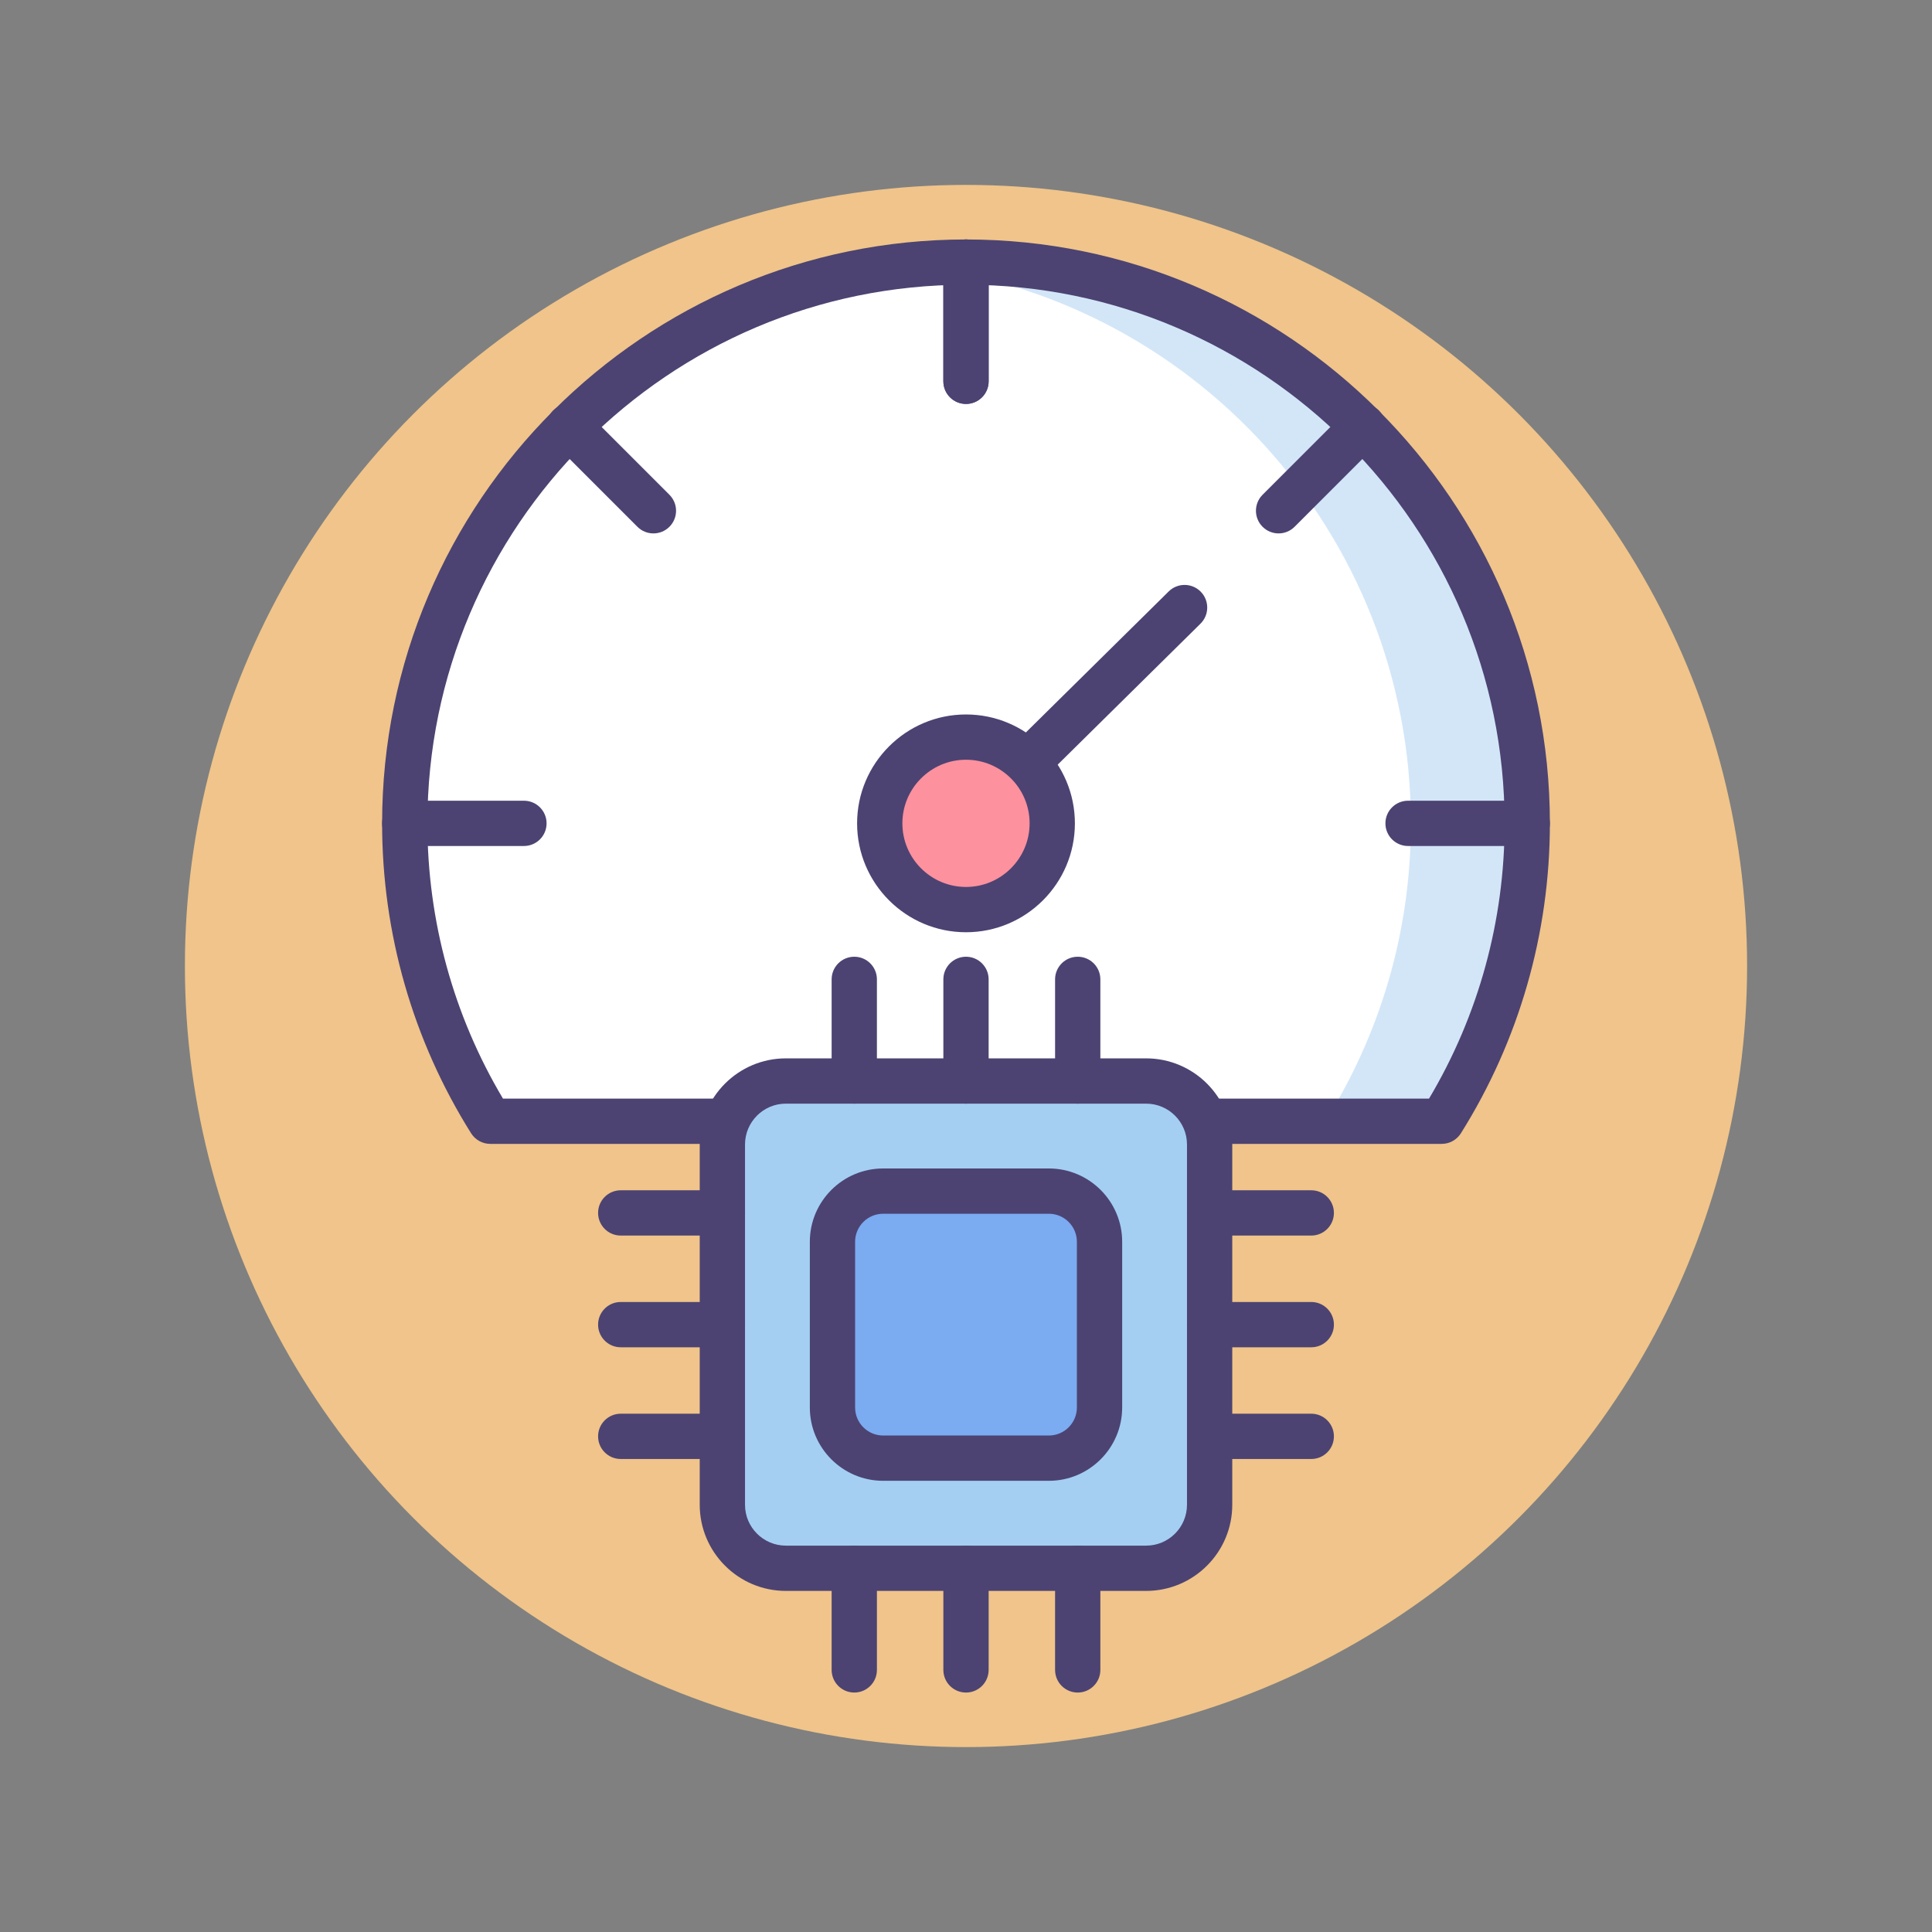 <?xml version="1.0" encoding="utf-8"?>
<!-- Generator: Adobe Illustrator 18.0.0, SVG Export Plug-In . SVG Version: 6.00 Build 0)  -->
<!DOCTYPE svg PUBLIC "-//W3C//DTD SVG 1.1//EN" "http://www.w3.org/Graphics/SVG/1.1/DTD/svg11.dtd">
<svg version="1.1" id="Icon_Set" xmlns="http://www.w3.org/2000/svg" xmlns:xlink="http://www.w3.org/1999/xlink" x="0px" y="0px"
	 viewBox="0 0 256 256" style="enable-background:new 0 0 256 256;" xml:space="preserve">
<rect x="0" y="0" width="256" height="256" fill="#808080" stroke="none"/>
<style type="text/css">
	.st0{fill:#4C4372;}
	.st1{fill:#F0C48A;}
	.st2{fill:#FD919E;}
	.st3{fill:#D3E6F8;}
	.st4{fill:#A4CFF2;}
	.st5{fill:#FFFFFF;}
	.st6{fill:#7BABF1;}
	.st7{fill:#E8677D;}
</style>
<g>
	<g>
		<g>
			<circle class="st1" cx="128" cy="128" r="103.5"/>
		</g>
	</g>
	<g>
		<path class="st5" d="M191.036,148.57c7.178-11.439,11.333-24.969,11.333-39.471c0-41.073-33.296-74.369-74.369-74.369
			s-74.369,33.296-74.369,74.369c0,14.502,4.154,28.032,11.333,39.471H191.036z"/>
	</g>
	<g>
		<path class="st3" d="M128,34.729c-2.604,0-5.175,0.135-7.709,0.396c37.45,3.857,66.66,35.503,66.66,73.973
			c0,14.502-4.155,28.032-11.333,39.471h15.418c7.178-11.439,11.333-24.969,11.333-39.471C202.369,68.026,169.073,34.729,128,34.729
			z"/>
	</g>
	<g>
		<path class="st0" d="M191.036,151.57H64.964c-1.032,0-1.992-0.531-2.541-1.405c-7.715-12.293-11.792-26.494-11.792-41.066
			c0-42.662,34.708-77.369,77.369-77.369s77.369,34.708,77.369,77.369c0,14.571-4.077,28.771-11.792,41.066
			C193.028,151.039,192.068,151.57,191.036,151.57z M66.646,145.57h122.709c6.557-11.008,10.015-23.582,10.015-36.471
			c0-39.353-32.016-71.369-71.369-71.369s-71.369,32.016-71.369,71.369C56.631,121.989,60.089,134.563,66.646,145.57z"/>
	</g>
	<g>
		<path class="st0" d="M128,53.523c-1.657,0-3-1.343-3-3V34.729c0-1.657,1.343-3,3-3s3,1.343,3,3v15.794
			C131,52.18,129.657,53.523,128,53.523z"/>
	</g>
	<g>
		<path class="st0" d="M128,53.523c-1.657,0-3-1.343-3-3V34.729c0-1.657,1.343-3,3-3s3,1.343,3,3v15.794
			C131,52.18,129.657,53.523,128,53.523z"/>
	</g>
	<g>
		<path class="st0" d="M202.369,112.099h-15.794c-1.657,0-3-1.343-3-3s1.343-3,3-3h15.794c1.657,0,3,1.343,3,3
			S204.026,112.099,202.369,112.099z"/>
	</g>
	<g>
		<path class="st0" d="M69.425,112.099H53.631c-1.657,0-3-1.343-3-3s1.343-3,3-3h15.794c1.657,0,3,1.343,3,3
			S71.082,112.099,69.425,112.099z"/>
	</g>
	<g>
		<path class="st0" d="M86.581,70.68c-0.768,0-1.535-0.293-2.121-0.879L73.292,58.633c-1.172-1.171-1.172-3.071,0-4.242
			c1.172-1.172,3.07-1.172,4.242,0l11.168,11.168c1.172,1.171,1.172,3.071,0,4.242C88.116,70.387,87.349,70.68,86.581,70.68z"/>
	</g>
	<g>
		<path class="st0" d="M169.419,70.68c-0.768,0-1.535-0.293-2.121-0.879c-1.172-1.171-1.172-3.071,0-4.242l11.168-11.168
			c1.172-1.172,3.07-1.172,4.242,0c1.172,1.171,1.172,3.071,0,4.242L171.54,69.801C170.954,70.387,170.187,70.68,169.419,70.68z"/>
	</g>
	<g>
		<path class="st0" d="M128,112.099c-0.774,0-1.548-0.298-2.135-0.893c-1.164-1.179-1.152-3.078,0.027-4.242l28.964-28.594
			c1.177-1.164,3.077-1.152,4.242,0.027c1.164,1.179,1.152,3.078-0.027,4.242l-28.964,28.594
			C129.523,111.811,128.762,112.099,128,112.099z"/>
	</g>
	<g>
		<path class="st4" d="M151.869,207.803h-47.738c-4.646,0-8.413-3.767-8.413-8.413v-47.739c0-4.646,3.767-8.413,8.413-8.413h47.738
			c4.646,0,8.413,3.767,8.413,8.413v47.739C160.282,204.037,156.516,207.803,151.869,207.803z"/>
	</g>
	<g>
		<path class="st0" d="M151.869,210.803h-47.738c-6.293,0-11.413-5.12-11.413-11.413v-47.739c0-6.293,5.12-11.413,11.413-11.413
			h47.738c6.293,0,11.413,5.12,11.413,11.413v47.739C163.282,205.684,158.162,210.803,151.869,210.803z M104.131,146.239
			c-2.984,0-5.413,2.428-5.413,5.413v47.739c0,2.984,2.429,5.413,5.413,5.413h47.738c2.984,0,5.413-2.428,5.413-5.413v-47.739
			c0-2.985-2.429-5.413-5.413-5.413H104.131z"/>
	</g>
	<g>
		<g>
			<path class="st0" d="M113.196,224.271c-1.657,0-3-1.343-3-3v-13.467c0-1.657,1.343-3,3-3s3,1.343,3,3v13.467
				C116.196,222.927,114.854,224.271,113.196,224.271z"/>
		</g>
		<g>
			<path class="st0" d="M142.803,224.271c-1.657,0-3-1.343-3-3v-13.467c0-1.657,1.343-3,3-3s3,1.343,3,3v13.467
				C145.803,222.927,144.46,224.271,142.803,224.271z"/>
		</g>
		<g>
			<path class="st0" d="M128,224.271c-1.657,0-3-1.343-3-3v-13.467c0-1.657,1.343-3,3-3s3,1.343,3,3v13.467
				C131,222.927,129.657,224.271,128,224.271z"/>
		</g>
	</g>
	<g>
		<g>
			<path class="st0" d="M113.196,146.239c-1.657,0-3-1.343-3-3v-13.467c0-1.657,1.343-3,3-3s3,1.343,3,3v13.467
				C116.196,144.896,114.854,146.239,113.196,146.239z"/>
		</g>
		<g>
			<path class="st0" d="M142.803,146.239c-1.657,0-3-1.343-3-3v-13.467c0-1.657,1.343-3,3-3s3,1.343,3,3v13.467
				C145.803,144.896,144.46,146.239,142.803,146.239z"/>
		</g>
		<g>
			<path class="st0" d="M128,146.239c-1.657,0-3-1.343-3-3v-13.467c0-1.657,1.343-3,3-3s3,1.343,3,3v13.467
				C131,144.896,129.657,146.239,128,146.239z"/>
		</g>
	</g>
	<g>
		<g>
			<path class="st0" d="M95.718,163.718H82.25c-1.657,0-3-1.343-3-3s1.343-3,3-3h13.468c1.657,0,3,1.343,3,3
				S97.375,163.718,95.718,163.718z"/>
		</g>
		<g>
			<path class="st0" d="M95.718,178.521H82.25c-1.657,0-3-1.343-3-3s1.343-3,3-3h13.468c1.657,0,3,1.343,3,3
				S97.375,178.521,95.718,178.521z"/>
		</g>
		<g>
			<path class="st0" d="M95.718,193.324H82.25c-1.657,0-3-1.343-3-3s1.343-3,3-3h13.468c1.657,0,3,1.343,3,3
				S97.375,193.324,95.718,193.324z"/>
		</g>
	</g>
	<g>
		<g>
			<path class="st0" d="M173.75,163.718h-13.468c-1.657,0-3-1.343-3-3s1.343-3,3-3h13.468c1.657,0,3,1.343,3,3
				S175.407,163.718,173.75,163.718z"/>
		</g>
		<g>
			<path class="st0" d="M173.75,178.521h-13.468c-1.657,0-3-1.343-3-3s1.343-3,3-3h13.468c1.657,0,3,1.343,3,3
				S175.407,178.521,173.75,178.521z"/>
		</g>
		<g>
			<path class="st0" d="M173.75,193.324h-13.468c-1.657,0-3-1.343-3-3s1.343-3,3-3h13.468c1.657,0,3,1.343,3,3
				S175.407,193.324,173.75,193.324z"/>
		</g>
	</g>
	<g>
		<path class="st6" d="M138.979,193.214h-21.957c-3.709,0-6.715-3.006-6.715-6.714v-21.958c0-3.708,3.006-6.714,6.715-6.714h21.957
			c3.709,0,6.715,3.006,6.715,6.714V186.5C145.693,190.208,142.688,193.214,138.979,193.214z"/>
	</g>
	<g>
		<path class="st0" d="M138.979,196.214h-21.957c-5.356,0-9.715-4.358-9.715-9.714v-21.958c0-5.356,4.358-9.714,9.715-9.714h21.957
			c5.356,0,9.715,4.358,9.715,9.714V186.5C148.693,191.856,144.335,196.214,138.979,196.214z M117.021,160.828
			c-2.049,0-3.715,1.666-3.715,3.714V186.5c0,2.048,1.666,3.714,3.715,3.714h21.957c2.049,0,3.715-1.666,3.715-3.714v-21.958
			c0-2.048-1.666-3.714-3.715-3.714H117.021z"/>
	</g>
	<g>
		<circle class="st2" cx="128" cy="109.099" r="11.429"/>
	</g>
	<g>
		<path class="st0" d="M128,123.528c-7.957,0-14.43-6.473-14.43-14.429s6.473-14.429,14.43-14.429
			c7.956,0,14.429,6.473,14.429,14.429S135.956,123.528,128,123.528z M128,100.669c-4.648,0-8.43,3.781-8.43,8.429
			s3.781,8.429,8.43,8.429c4.647,0,8.429-3.781,8.429-8.429S132.647,100.669,128,100.669z"/>
	</g>
</g>
</svg>
